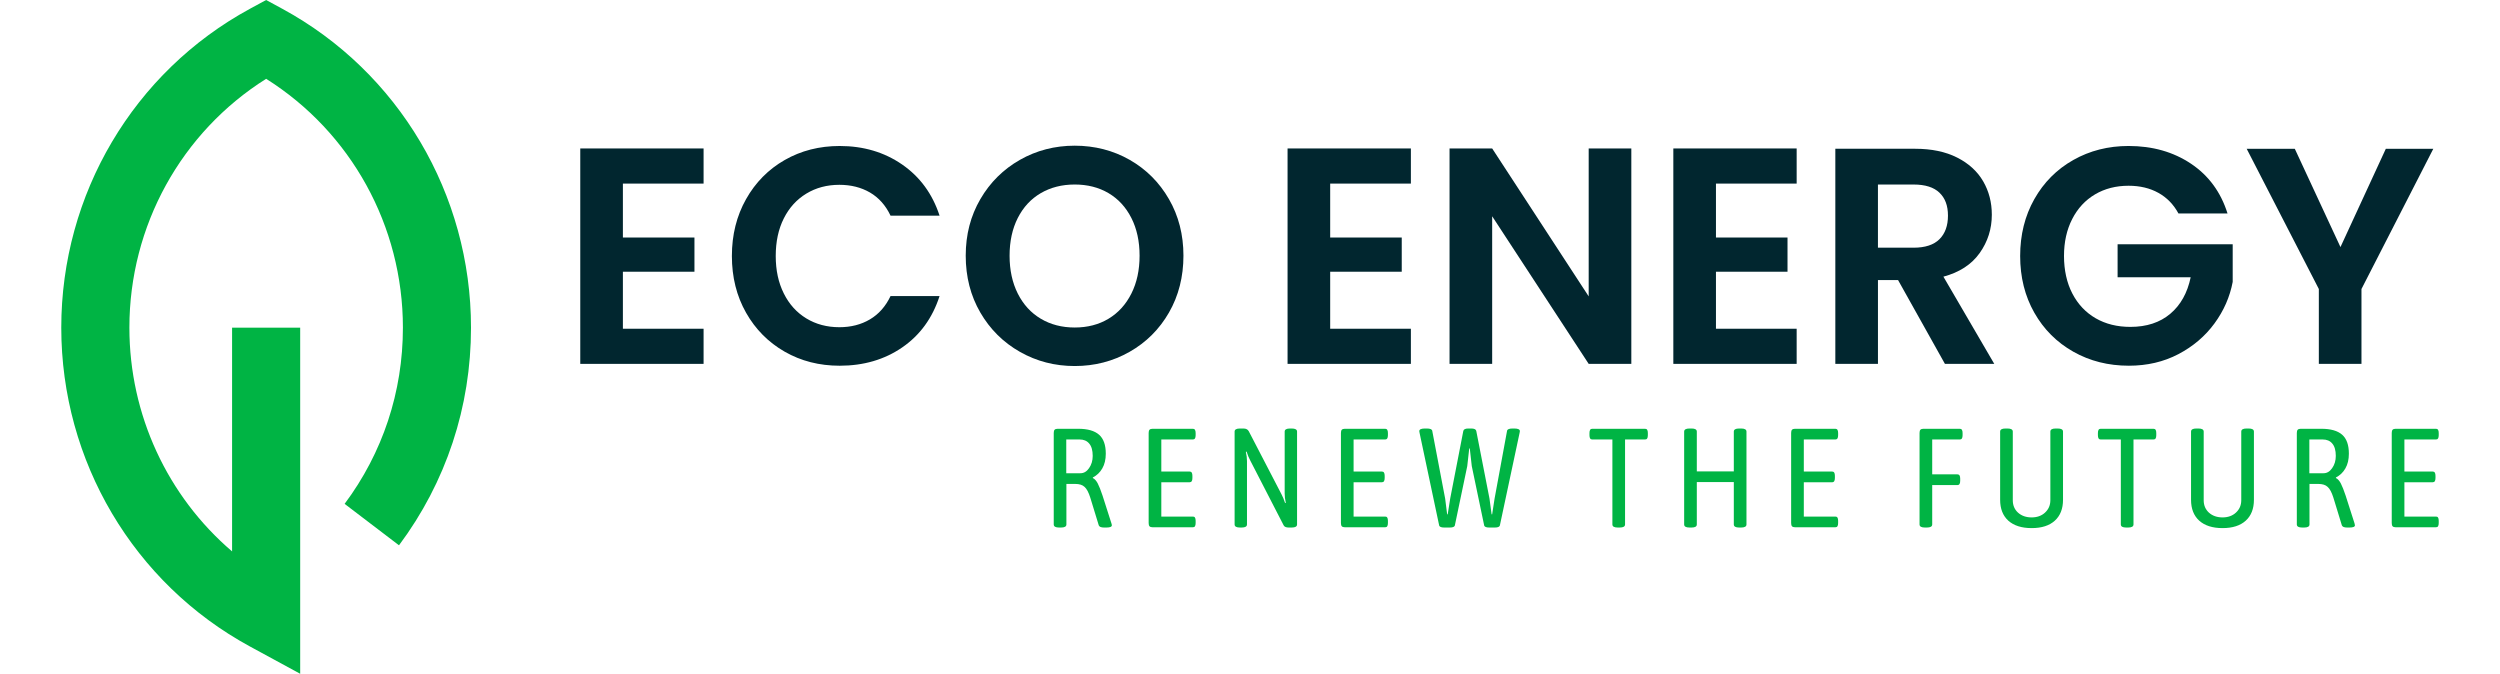 <svg width="204" height="55" viewBox="0 0 204 55" fill="none" xmlns="http://www.w3.org/2000/svg">
<path d="M24.495 54.98L20.4 52.755C10.901 47.593 5 37.623 5 26.735C5 15.846 10.901 5.874 20.4 0.714L21.716 0L23.032 0.714C32.532 5.873 38.434 15.844 38.434 26.735C38.434 33.203 36.402 39.345 32.558 44.496L28.121 41.115C31.232 36.946 32.877 31.974 32.877 26.735C32.877 18.429 28.638 10.784 21.717 6.431C14.797 10.784 10.558 18.429 10.558 26.735C10.558 33.861 13.679 40.502 18.938 44.995V26.735H24.495V54.981L24.495 54.98Z" fill="#00B444"/>
<path d="M50.828 14.981V19.382H56.667V22.173H50.828V26.825H57.412V29.692H47.35V12.114H57.412V14.981H50.828Z" fill="#01262F"/>
<path d="M60.878 16.251C61.648 14.884 62.7 13.82 64.033 13.057C65.367 12.294 66.862 11.913 68.518 11.913C70.456 11.913 72.153 12.416 73.611 13.421C75.069 14.427 76.087 15.819 76.668 17.596H72.667C72.269 16.758 71.71 16.129 70.99 15.709C70.27 15.29 69.437 15.081 68.493 15.081C67.482 15.081 66.584 15.32 65.797 15.798C65.01 16.276 64.396 16.95 63.958 17.823C63.519 18.695 63.3 19.717 63.3 20.89C63.3 22.064 63.52 23.066 63.958 23.946C64.396 24.826 65.01 25.505 65.797 25.983C66.584 26.461 67.482 26.7 68.493 26.7C69.437 26.7 70.27 26.487 70.99 26.059C71.71 25.632 72.269 24.999 72.667 24.16H76.668C76.088 25.954 75.073 27.35 73.624 28.347C72.175 29.345 70.473 29.843 68.518 29.843C66.862 29.843 65.367 29.462 64.033 28.699C62.7 27.936 61.648 26.876 60.878 25.518C60.108 24.16 59.722 22.617 59.722 20.89C59.722 19.163 60.108 17.617 60.878 16.251Z" fill="#01262F"/>
<path d="M83.226 28.711C81.868 27.941 80.791 26.872 79.996 25.505C79.201 24.139 78.803 22.592 78.803 20.865C78.803 19.138 79.201 17.617 79.996 16.25C80.791 14.884 81.868 13.816 83.226 13.044C84.584 12.273 86.074 11.888 87.698 11.888C89.322 11.888 90.833 12.274 92.183 13.044C93.533 13.816 94.601 14.884 95.388 16.25C96.175 17.617 96.569 19.155 96.569 20.865C96.569 22.576 96.175 24.139 95.388 25.505C94.601 26.872 93.529 27.941 92.171 28.711C90.812 29.483 89.321 29.868 87.698 29.868C86.075 29.868 84.584 29.483 83.226 28.711ZM90.456 26.008C91.251 25.53 91.872 24.847 92.319 23.958C92.767 23.069 92.99 22.038 92.99 20.865C92.99 19.692 92.766 18.665 92.319 17.785C91.872 16.905 91.251 16.23 90.456 15.76C89.661 15.291 88.741 15.056 87.698 15.056C86.655 15.056 85.731 15.292 84.928 15.76C84.124 16.23 83.5 16.904 83.052 17.785C82.605 18.666 82.382 19.692 82.382 20.865C82.382 22.038 82.606 23.07 83.052 23.958C83.5 24.847 84.124 25.53 84.928 26.008C85.731 26.486 86.655 26.725 87.698 26.725C88.741 26.725 89.662 26.486 90.456 26.008Z" fill="#01262F"/>
<path d="M108.543 14.981V19.382H114.382V22.173H108.543V26.825H115.128V29.692H105.065V12.114H115.128V14.981H108.543Z" fill="#01262F"/>
<path d="M133.116 29.692H129.637L121.761 17.647V29.692H118.283V12.114H121.761L129.637 24.185V12.114H133.116V29.692Z" fill="#01262F"/>
<path d="M140.022 14.981V19.382H145.861V22.173H140.022V26.825H146.607V29.692H136.544V12.114H146.607V14.981H140.022Z" fill="#01262F"/>
<path d="M158.706 29.692L154.881 22.852H153.241V29.692H149.763V12.139H156.272C157.614 12.139 158.757 12.378 159.701 12.856C160.645 13.334 161.353 13.979 161.825 14.792C162.297 15.605 162.533 16.515 162.533 17.521C162.533 18.677 162.202 19.721 161.539 20.652C160.876 21.583 159.891 22.224 158.582 22.576L162.732 29.692H158.706ZM153.24 20.212H156.147C157.091 20.212 157.794 19.982 158.259 19.52C158.722 19.059 158.954 18.418 158.954 17.597C158.954 16.775 158.722 16.167 158.259 15.723C157.795 15.278 157.091 15.057 156.147 15.057H153.24V20.212Z" fill="#01262F"/>
<path d="M177.763 17.421C177.365 16.683 176.819 16.122 176.123 15.736C175.428 15.35 174.616 15.157 173.689 15.157C172.661 15.157 171.75 15.392 170.956 15.86C170.161 16.33 169.539 17 169.092 17.873C168.645 18.744 168.422 19.751 168.422 20.89C168.422 22.03 168.65 23.087 169.106 23.958C169.561 24.831 170.195 25.501 171.007 25.971C171.818 26.44 172.762 26.674 173.839 26.674C175.165 26.674 176.249 26.318 177.095 25.605C177.939 24.893 178.494 23.899 178.759 22.625H172.796V19.934H182.188V23.002C181.956 24.226 181.46 25.358 180.698 26.396C179.936 27.436 178.954 28.27 177.754 28.899C176.552 29.528 175.207 29.842 173.716 29.842C172.043 29.842 170.531 29.461 169.181 28.698C167.831 27.935 166.771 26.875 166.001 25.517C165.23 24.159 164.845 22.616 164.845 20.89C164.845 19.163 165.23 17.617 166.001 16.25C166.771 14.883 167.831 13.819 169.181 13.056C170.531 12.293 172.034 11.912 173.691 11.912C175.645 11.912 177.342 12.394 178.784 13.358C180.225 14.322 181.219 15.676 181.766 17.419H177.765L177.763 17.421Z" fill="#01262F"/>
<path d="M198.559 12.14L192.696 23.583V29.693H189.217V23.583L183.329 12.14H187.255L190.982 20.162L194.684 12.14H198.559Z" fill="#01262F"/>
<path d="M195.476 43.024C195.369 43.024 195.288 42.998 195.235 42.944C195.189 42.89 195.166 42.802 195.166 42.68V35.333C195.166 35.211 195.189 35.123 195.235 35.069C195.288 35.016 195.369 34.989 195.476 34.989H198.782C198.927 34.989 199 35.104 199 35.333V35.517C199 35.747 198.927 35.861 198.782 35.861H196.199V38.479H198.518C198.663 38.479 198.736 38.593 198.736 38.823V39.007C198.736 39.236 198.663 39.351 198.518 39.351H196.199V42.152H198.782C198.858 42.152 198.912 42.179 198.943 42.232C198.981 42.286 199 42.374 199 42.496V42.68C199 42.802 198.981 42.89 198.943 42.944C198.912 42.998 198.858 43.024 198.782 43.024H195.476Z" fill="#00B444"/>
<path d="M187.857 43.047C187.567 43.047 187.421 42.963 187.421 42.795V35.333C187.421 35.211 187.444 35.123 187.49 35.069C187.544 35.016 187.624 34.989 187.731 34.989H189.43C190.188 34.989 190.75 35.15 191.117 35.471C191.485 35.792 191.668 36.309 191.668 37.021C191.668 37.495 191.573 37.897 191.381 38.226C191.198 38.547 190.941 38.792 190.612 38.961V39.007C190.765 39.083 190.899 39.232 191.014 39.454C191.129 39.676 191.259 40.005 191.404 40.441L192.128 42.703C192.15 42.772 192.162 42.825 192.162 42.864C192.162 42.986 192.013 43.047 191.714 43.047H191.519C191.412 43.047 191.316 43.032 191.232 43.001C191.156 42.963 191.11 42.917 191.094 42.864L190.406 40.614C190.268 40.178 190.111 39.883 189.935 39.73C189.767 39.569 189.514 39.489 189.177 39.489H188.454V42.795C188.454 42.963 188.309 43.047 188.018 43.047H187.857ZM189.602 38.616C189.878 38.616 190.111 38.479 190.302 38.203C190.501 37.92 190.601 37.587 190.601 37.205C190.601 36.753 190.505 36.416 190.314 36.194C190.13 35.972 189.87 35.861 189.533 35.861H188.443V38.616H189.602Z" fill="#00B444"/>
<path d="M181.36 43.093C180.541 43.093 179.906 42.89 179.455 42.485C179.011 42.079 178.789 41.513 178.789 40.786V35.218C178.789 35.05 178.934 34.966 179.225 34.966H179.386C179.677 34.966 179.822 35.05 179.822 35.218V40.82C179.822 41.233 179.964 41.57 180.247 41.83C180.538 42.09 180.909 42.221 181.36 42.221C181.804 42.221 182.168 42.09 182.451 41.83C182.742 41.562 182.887 41.226 182.887 40.82V35.218C182.887 35.05 183.032 34.966 183.323 34.966H183.484C183.775 34.966 183.92 35.05 183.92 35.218V40.786C183.92 41.513 183.698 42.079 183.254 42.485C182.81 42.89 182.179 43.093 181.36 43.093Z" fill="#00B444"/>
<path d="M173.496 43.047C173.205 43.047 173.06 42.963 173.06 42.795V35.861H171.407C171.261 35.861 171.189 35.747 171.189 35.517V35.333C171.189 35.104 171.261 34.989 171.407 34.989H175.723C175.807 34.989 175.864 35.016 175.895 35.069C175.933 35.123 175.952 35.211 175.952 35.333V35.517C175.952 35.639 175.933 35.727 175.895 35.781C175.864 35.835 175.807 35.861 175.723 35.861H174.093V42.795C174.093 42.963 173.947 43.047 173.657 43.047H173.496Z" fill="#00B444"/>
<path d="M165.782 43.093C164.963 43.093 164.328 42.89 163.876 42.485C163.433 42.079 163.211 41.513 163.211 40.786V35.218C163.211 35.05 163.356 34.966 163.647 34.966H163.808C164.098 34.966 164.244 35.05 164.244 35.218V40.82C164.244 41.233 164.385 41.57 164.669 41.83C164.959 42.09 165.33 42.221 165.782 42.221C166.226 42.221 166.589 42.09 166.872 41.83C167.163 41.562 167.309 41.226 167.309 40.82V35.218C167.309 35.05 167.454 34.966 167.745 34.966H167.906C168.196 34.966 168.342 35.05 168.342 35.218V40.786C168.342 41.513 168.12 42.079 167.676 42.485C167.232 42.89 166.601 43.093 165.782 43.093Z" fill="#00B444"/>
<path d="M157.071 43.047C156.78 43.047 156.635 42.963 156.635 42.795V35.333C156.635 35.211 156.658 35.123 156.704 35.069C156.757 35.016 156.838 34.989 156.945 34.989H159.929C160.075 34.989 160.147 35.104 160.147 35.333V35.517C160.147 35.747 160.075 35.861 159.929 35.861H157.668V38.708H159.734C159.88 38.708 159.952 38.823 159.952 39.053V39.236C159.952 39.466 159.88 39.581 159.734 39.581H157.668V42.795C157.668 42.963 157.523 43.047 157.232 43.047H157.071Z" fill="#00B444"/>
<path d="M146.467 43.024C146.36 43.024 146.28 42.998 146.226 42.944C146.18 42.89 146.157 42.802 146.157 42.68V35.333C146.157 35.211 146.18 35.123 146.226 35.069C146.28 35.016 146.36 34.989 146.467 34.989H149.773C149.919 34.989 149.991 35.104 149.991 35.333V35.517C149.991 35.747 149.919 35.861 149.773 35.861H147.191V38.479H149.509C149.655 38.479 149.727 38.593 149.727 38.823V39.007C149.727 39.236 149.655 39.351 149.509 39.351H147.191V42.152H149.773C149.85 42.152 149.903 42.179 149.934 42.232C149.972 42.286 149.991 42.374 149.991 42.496V42.68C149.991 42.802 149.972 42.89 149.934 42.944C149.903 42.998 149.85 43.024 149.773 43.024H146.467Z" fill="#00B444"/>
<path d="M137.863 43.047C137.572 43.047 137.427 42.963 137.427 42.794V35.218C137.427 35.05 137.572 34.966 137.863 34.966H138.035C138.318 34.966 138.46 35.05 138.46 35.218V38.467H141.479V35.218C141.479 35.05 141.624 34.966 141.915 34.966H142.076C142.366 34.966 142.512 35.05 142.512 35.218V42.794C142.512 42.963 142.366 43.047 142.076 43.047H141.915C141.624 43.047 141.479 42.963 141.479 42.794V39.339H138.46V42.794C138.46 42.963 138.318 43.047 138.035 43.047H137.863Z" fill="#00B444"/>
<path d="M132.007 43.047C131.717 43.047 131.571 42.963 131.571 42.795V35.861H129.918C129.773 35.861 129.7 35.747 129.7 35.517V35.333C129.7 35.104 129.773 34.989 129.918 34.989H134.234C134.319 34.989 134.376 35.016 134.407 35.069C134.445 35.123 134.464 35.211 134.464 35.333V35.517C134.464 35.639 134.445 35.727 134.407 35.781C134.376 35.835 134.319 35.861 134.234 35.861H132.604V42.795C132.604 42.963 132.459 43.047 132.168 43.047H132.007Z" fill="#00B444"/>
<path d="M117.846 43.047C117.594 43.047 117.456 42.986 117.433 42.863L115.837 35.322L115.814 35.184C115.814 35.038 115.967 34.966 116.273 34.966H116.423C116.698 34.966 116.847 35.027 116.87 35.15L117.926 40.694L118.087 41.968H118.133L118.34 40.659L119.407 35.161C119.438 35.031 119.576 34.966 119.82 34.966H120.05C120.295 34.966 120.433 35.031 120.463 35.161L121.542 40.682L121.715 41.968H121.76L121.956 40.694L122.977 35.15C123 35.027 123.153 34.966 123.436 34.966H123.563C123.869 34.966 124.022 35.038 124.022 35.184L123.999 35.322L122.392 42.863C122.369 42.986 122.231 43.047 121.979 43.047H121.519C121.267 43.047 121.129 42.986 121.106 42.863L120.096 38.031L119.935 36.596H119.889L119.729 38.031L118.718 42.863C118.696 42.986 118.558 43.047 118.305 43.047H117.846Z" fill="#00B444"/>
<path d="M109.73 43.024C109.623 43.024 109.543 42.998 109.489 42.944C109.443 42.89 109.42 42.802 109.42 42.68V35.333C109.42 35.211 109.443 35.123 109.489 35.069C109.543 35.016 109.623 34.989 109.73 34.989H113.036C113.181 34.989 113.254 35.104 113.254 35.333V35.517C113.254 35.747 113.181 35.861 113.036 35.861H110.453V38.479H112.772C112.917 38.479 112.99 38.593 112.99 38.823V39.007C112.99 39.236 112.917 39.351 112.772 39.351H110.453V42.152H113.036C113.113 42.152 113.166 42.179 113.197 42.232C113.235 42.286 113.254 42.374 113.254 42.496V42.68C113.254 42.802 113.235 42.89 113.197 42.944C113.166 42.998 113.113 43.024 113.036 43.024H109.73Z" fill="#00B444"/>
<path d="M101.18 43.047C100.889 43.047 100.744 42.963 100.744 42.794V35.218C100.744 35.05 100.889 34.966 101.18 34.966H101.455C101.57 34.966 101.662 34.985 101.731 35.023C101.8 35.054 101.857 35.111 101.903 35.195L104.566 40.327C104.673 40.526 104.773 40.767 104.865 41.05L104.922 41.027C104.861 40.759 104.83 40.506 104.83 40.269V35.218C104.83 35.05 104.976 34.966 105.267 34.966H105.404C105.695 34.966 105.84 35.05 105.84 35.218V42.794C105.84 42.963 105.695 43.047 105.404 43.047H105.163C104.949 43.047 104.811 42.99 104.75 42.875L102.018 37.572C101.911 37.373 101.811 37.132 101.72 36.848L101.662 36.871C101.723 37.139 101.754 37.392 101.754 37.629V42.794C101.754 42.963 101.609 43.047 101.318 43.047H101.18Z" fill="#00B444"/>
<path d="M94.04 43.024C93.933 43.024 93.852 42.998 93.799 42.944C93.753 42.89 93.73 42.802 93.73 42.68V35.333C93.73 35.211 93.753 35.123 93.799 35.069C93.852 35.016 93.933 34.989 94.04 34.989H97.346C97.491 34.989 97.564 35.104 97.564 35.333V35.517C97.564 35.747 97.491 35.861 97.346 35.861H94.763V38.479H97.082C97.227 38.479 97.3 38.593 97.3 38.823V39.007C97.3 39.236 97.227 39.351 97.082 39.351H94.763V42.152H97.346C97.422 42.152 97.476 42.179 97.507 42.232C97.545 42.286 97.564 42.374 97.564 42.496V42.68C97.564 42.802 97.545 42.89 97.507 42.944C97.476 42.998 97.422 43.024 97.346 43.024H94.04Z" fill="#00B444"/>
<path d="M86.421 43.047C86.13 43.047 85.985 42.963 85.985 42.795V35.333C85.985 35.211 86.008 35.123 86.054 35.069C86.107 35.016 86.188 34.989 86.295 34.989H87.994C88.751 34.989 89.314 35.15 89.681 35.471C90.049 35.792 90.232 36.309 90.232 37.021C90.232 37.495 90.136 37.897 89.945 38.226C89.761 38.547 89.505 38.792 89.176 38.961V39.007C89.329 39.083 89.463 39.232 89.578 39.454C89.693 39.676 89.823 40.005 89.968 40.441L90.691 42.703C90.714 42.772 90.726 42.825 90.726 42.864C90.726 42.986 90.577 43.047 90.278 43.047H90.083C89.976 43.047 89.88 43.032 89.796 43.001C89.719 42.963 89.674 42.917 89.658 42.864L88.969 40.614C88.832 40.178 88.675 39.883 88.499 39.73C88.331 39.569 88.078 39.489 87.741 39.489H87.018V42.795C87.018 42.963 86.873 43.047 86.582 43.047H86.421ZM88.166 38.616C88.442 38.616 88.675 38.479 88.866 38.203C89.065 37.92 89.165 37.587 89.165 37.205C89.165 36.753 89.069 36.416 88.878 36.194C88.694 35.972 88.434 35.861 88.097 35.861H87.007V38.616H88.166Z" fill="#00B444"/>
</svg>
